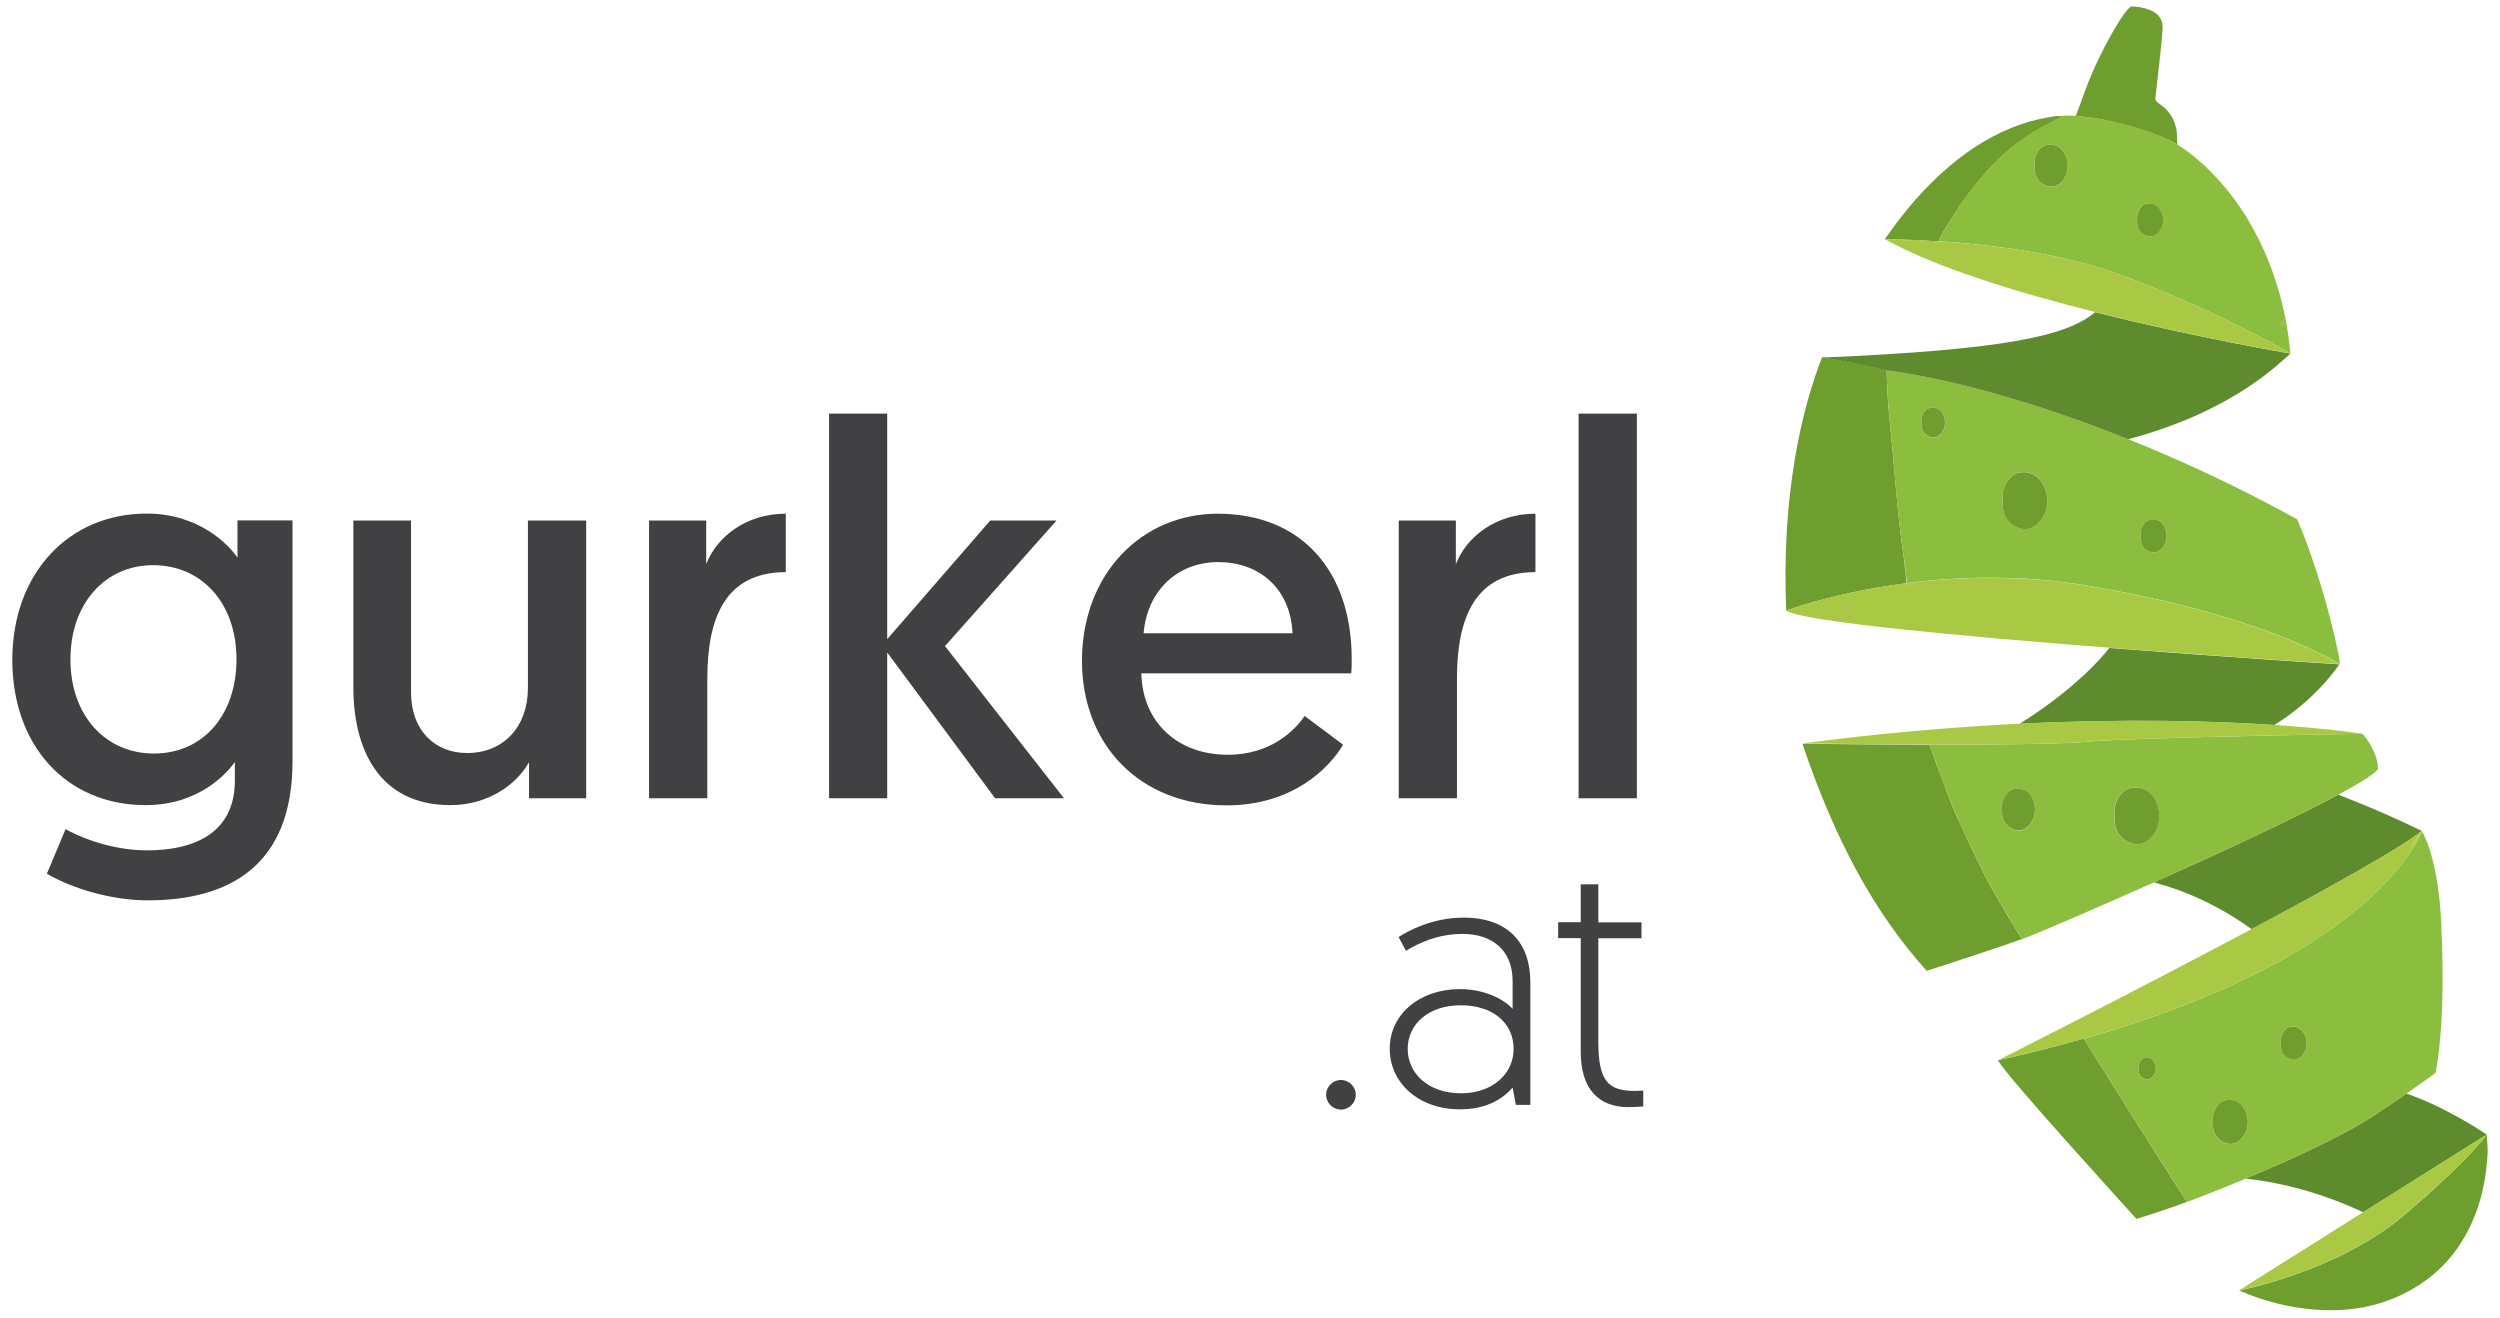 <svg width="129" height="68" viewBox="0 0 129 68" fill="none" xmlns="http://www.w3.org/2000/svg">
<g clip-path="url(#clip0_4375_1350)">
<path d="M92.175 31.402C92.168 31.395 92.162 31.395 92.162 31.389C92.155 31.395 92.162 31.395 92.175 31.402Z" fill="#7A9A33"/>
<path fill-rule="evenodd" clip-rule="evenodd" d="M3.384 42.782C3.905 43.084 5.585 43.879 7.6 43.879C9.995 43.879 12.119 43 12.119 40.28V39.318C11.791 39.786 10.355 41.544 7.523 41.544C3.39 41.544 0.635 38.439 0.635 34.051C0.635 29.631 3.499 26.501 7.574 26.501C10.271 26.501 11.816 28.117 12.254 28.778V26.854H15.093V39.292C15.093 44.675 11.816 46.458 7.626 46.458C5.701 46.458 3.686 45.823 2.418 45.085L3.384 42.782ZM7.903 29.163C5.424 29.163 3.635 31.139 3.635 34.026C3.635 36.964 5.482 38.882 7.935 38.882C10.523 38.882 12.203 36.848 12.203 34.026C12.203 31.087 10.381 29.163 7.903 29.163Z" fill="#414042"/>
<path d="M18.234 35.482V26.86H21.209V35.725C21.209 37.701 22.451 38.856 24.099 38.856C25.998 38.856 27.24 37.483 27.24 35.507V26.86H30.247V41.191H27.298V39.324C26.667 40.479 25.18 41.544 23.249 41.544C19.528 41.55 18.234 38.612 18.234 35.482Z" fill="#414042"/>
<path d="M40.547 29.522C37.405 29.522 36.498 31.909 36.498 35.014V41.191H33.491V26.86H36.44V29.112C36.993 27.688 38.506 26.507 40.547 26.507V29.522Z" fill="#414042"/>
<path d="M42.78 21.343H45.78V32.98L51.097 26.86H54.516L48.761 33.339L54.902 41.191H51.348L45.78 33.666V41.191H42.78V21.343Z" fill="#414042"/>
<path fill-rule="evenodd" clip-rule="evenodd" d="M62.833 26.507C67.185 26.507 69.747 29.497 69.747 34C69.747 34.25 69.747 34.494 69.721 34.744H58.893C58.951 37.297 60.792 38.946 63.354 38.946C65.53 38.946 66.773 37.74 67.32 36.944L69.303 38.426C68.614 39.607 66.715 41.557 63.297 41.557C58.81 41.557 55.829 38.426 55.829 34.09C55.836 29.631 58.893 26.507 62.833 26.507ZM66.695 32.678C66.586 30.318 64.932 29.003 62.865 29.003C60.799 29.003 59.202 30.427 59.009 32.678H66.695Z" fill="#414042"/>
<path d="M79.229 29.522C76.088 29.522 75.18 31.909 75.18 35.014V41.191H72.174V26.86H75.122V29.112C75.676 27.688 77.189 26.507 79.229 26.507V29.522Z" fill="#414042"/>
<path d="M81.456 21.343H84.462V41.191H81.456V21.343Z" fill="#414042"/>
<path d="M69.193 55.728C69.611 55.728 69.959 56.074 69.959 56.491C69.959 56.908 69.611 57.255 69.193 57.255C68.774 57.255 68.427 56.908 68.427 56.491C68.427 56.068 68.774 55.728 69.193 55.728Z" fill="#414042"/>
<path fill-rule="evenodd" clip-rule="evenodd" d="M75.334 51.038C76.628 51.038 77.632 51.584 78.051 52.059V50.622C78.051 49.043 77.014 48.19 75.463 48.19C74.208 48.19 73.204 48.658 72.547 49.063L72.167 48.351C72.676 48.023 73.918 47.35 75.521 47.35C77.871 47.35 78.965 48.71 78.965 50.673V57.011H78.218L78.051 56.119C77.542 56.703 76.705 57.242 75.334 57.242C73.184 57.242 71.71 55.863 71.71 54.118C71.704 52.347 73.242 51.038 75.334 51.038ZM75.386 56.414C76.989 56.414 78.102 55.433 78.102 54.124C78.102 52.777 77.027 51.873 75.373 51.873C73.699 51.873 72.637 52.854 72.637 54.124C72.637 55.382 73.693 56.414 75.386 56.414Z" fill="#414042"/>
<path d="M81.566 45.631H82.473V47.594H84.701V48.415H82.473V53.714C82.473 55.767 82.95 56.292 84.372 56.292C84.572 56.292 84.791 56.273 84.791 56.273V57.094C84.791 57.094 84.353 57.127 84.005 57.127C82.512 57.127 81.566 56.203 81.566 54.291V48.408H80.4V47.587H81.566V45.631Z" fill="#414042"/>
<path d="M56.215 15.685C56.222 15.678 56.248 15.666 56.293 15.64C56.273 15.659 56.241 15.672 56.215 15.685Z" fill="#9AC042"/>
<path d="M92.182 31.524C92.175 31.524 92.168 31.517 92.168 31.517C92.168 31.517 92.175 31.517 92.182 31.524Z" fill="#839D28"/>
<path d="M112.362 7.474C112.356 7.39 112.33 7.3 112.337 7.217C112.362 6.531 112.143 5.947 111.616 5.498C111.474 5.382 111.197 5.241 111.216 5.074C111.326 4.029 111.551 2.271 111.59 1.437C111.628 0.449 110.373 0.353 110.013 0.327C109.71 0.301 108.332 2.675 107.637 4.561C107.457 5.036 107.283 5.511 107.109 5.992C108.011 6.049 109.762 6.312 111.925 7.223C112.073 7.294 112.221 7.384 112.362 7.474Z" fill="#6D9E2E"/>
<path d="M102.223 44.784C102.165 44.662 102.107 44.54 102.049 44.412C101.978 44.258 101.901 44.104 101.824 43.95C101.747 43.802 101.676 43.648 101.605 43.501C101.605 43.501 101.599 43.501 101.599 43.507C101.798 43.931 102.004 44.36 102.223 44.784Z" fill="#798F29"/>
<path d="M98.213 28.586C98.239 28.791 98.284 29.24 98.335 29.625C98.322 29.42 98.309 29.227 98.309 29.195C98.271 28.99 98.239 28.791 98.213 28.586Z" fill="#9BB92A"/>
<path d="M98.335 29.625C98.284 29.24 98.239 28.791 98.213 28.586C98.194 28.451 98.175 28.323 98.155 28.188C97.859 26.02 97.737 23.896 97.505 21.67C97.428 20.939 97.389 20.259 97.37 19.784C97.37 19.778 97.37 19.778 97.37 19.771C97.351 19.354 97.351 19.091 97.351 19.091C94.859 18.546 94.022 18.437 94.016 18.437C92.967 21.125 91.917 25.538 92.168 31.505C92.168 31.505 94.64 30.574 98.381 30.093C98.361 29.984 98.342 29.798 98.335 29.625Z" fill="#6D9E2E"/>
<path d="M108.925 30.222C108.892 30.215 108.86 30.215 108.828 30.209C108.854 30.209 108.886 30.215 108.925 30.222Z" fill="#9BB92A"/>
<path fill-rule="evenodd" clip-rule="evenodd" d="M120.718 34.269C120.712 34.263 120.699 34.257 120.68 34.244C120.602 34.199 120.409 34.077 120.087 33.91C118.813 33.237 115.556 31.755 109.736 30.594C109.073 30.459 108.371 30.331 107.644 30.209C104.226 29.638 101.007 29.753 98.406 30.087C98.381 29.971 98.361 29.805 98.335 29.619C98.323 29.407 98.31 29.221 98.31 29.189C98.278 28.983 98.245 28.785 98.213 28.579C98.207 28.509 98.2 28.464 98.2 28.464C98.181 28.361 98.168 28.265 98.155 28.181C97.853 26.013 97.737 23.89 97.505 21.664C97.428 20.926 97.389 20.252 97.37 19.778V19.771C97.364 19.527 97.357 19.297 97.351 19.091C100.634 19.54 105.043 20.753 109.807 22.658C112.646 23.794 115.607 25.179 118.536 26.796C119.991 30.196 120.866 34.462 120.718 34.269ZM110.457 27.611C110.457 27.688 110.457 27.739 110.457 27.79C110.476 28.098 110.612 28.329 110.908 28.451C111.114 28.541 111.3 28.515 111.474 28.374C111.931 28.008 111.88 27.296 111.532 26.963C111.3 26.744 110.824 26.693 110.586 27.084C110.483 27.258 110.425 27.437 110.457 27.611ZM100.119 21.189C99.906 20.984 99.475 20.939 99.263 21.298C99.172 21.452 99.121 21.612 99.147 21.773C99.147 21.843 99.147 21.888 99.147 21.933C99.159 22.215 99.282 22.421 99.552 22.536C99.739 22.62 99.906 22.594 100.067 22.466C100.486 22.132 100.434 21.484 100.119 21.189ZM105.178 24.653C104.779 24.268 103.962 24.185 103.556 24.858C103.382 25.154 103.286 25.462 103.337 25.763C103.337 25.898 103.331 25.981 103.337 26.071C103.363 26.603 103.595 26.995 104.103 27.206C104.464 27.354 104.779 27.316 105.082 27.072C105.867 26.449 105.771 25.224 105.178 24.653ZM108.771 30.202C108.783 30.202 108.803 30.209 108.828 30.209C108.796 30.202 108.777 30.202 108.771 30.202Z" fill="#8BBE3F"/>
<path d="M108.828 30.209C108.789 30.202 108.764 30.202 108.764 30.202C108.783 30.202 108.802 30.209 108.828 30.209Z" fill="#9BB92A"/>
<path d="M128.334 58.55C128.334 58.55 128.327 58.544 128.314 58.538C128.314 58.557 128.314 58.576 128.321 58.589C128.321 58.576 128.327 58.563 128.334 58.55Z" fill="#798F29"/>
<path d="M109.807 22.664C115.349 21.202 117.757 18.584 118.188 18.244C118.188 18.244 113.366 17.43 108.107 16.108C106.678 17.321 103.543 18.046 94.016 18.45C94.022 18.45 94.859 18.559 97.35 19.104C97.35 19.104 97.35 19.367 97.37 19.784C97.363 19.534 97.35 19.309 97.35 19.104C100.633 19.547 105.043 20.753 109.807 22.664Z" fill="#5F8B2F"/>
<path d="M120.705 34.282C120.699 34.282 115.092 33.923 108.841 33.435C107.869 34.654 106.272 36.059 104.206 37.349C109.826 37.073 114.3 37.207 117.345 37.413C119.572 36.053 120.705 34.282 120.705 34.282Z" fill="#5F8B2F"/>
<path d="M124.928 42.904C124.934 42.891 124.941 42.878 124.947 42.872C124.786 42.788 123.016 41.91 120.654 41.005C118.349 42.243 114.525 44.02 111.146 45.528C112.858 45.996 114.512 46.747 116.186 47.946C120.222 45.791 123.879 43.751 124.928 42.904Z" fill="#5F8B2F"/>
<path d="M124.168 56.427C123.743 56.722 123.228 57.075 122.642 57.466C120.956 58.595 118.078 59.898 115.87 60.815C117.235 60.962 119.404 61.367 121.941 62.553L128.314 58.544C128.108 58.403 126.131 57.088 124.168 56.427Z" fill="#5F8B2F"/>
<path d="M103.099 54.708C103.356 55.343 109.98 62.598 110.238 62.894C110.714 62.759 112.259 62.246 112.845 62.015C112.665 61.771 108.326 54.926 107.528 53.585C106.163 53.977 104.689 54.355 103.099 54.708Z" fill="#6D9E2E"/>
<path d="M124.96 42.872C124.96 42.872 124.953 42.872 124.947 42.866C124.941 42.879 124.934 42.891 124.928 42.898C124.941 42.891 124.953 42.885 124.96 42.872Z" fill="#9BB92A"/>
<path d="M124.934 55.728C124.928 55.747 124.921 55.773 124.915 55.792C124.921 55.773 124.928 55.753 124.934 55.728C124.928 55.747 124.921 55.773 124.915 55.792C124.934 55.773 124.96 55.76 124.979 55.741C124.967 55.741 124.947 55.734 124.934 55.728Z" fill="#9BB92A"/>
<path fill-rule="evenodd" clip-rule="evenodd" d="M125.668 55.369C125.668 55.369 125.134 55.766 124.168 56.434C123.744 56.729 123.235 57.081 122.643 57.473C120.956 58.595 118.072 59.898 115.871 60.821C114.261 61.495 113.012 61.963 112.858 62.021C112.851 62.021 112.851 62.015 112.851 62.015C112.671 61.777 108.332 54.932 107.534 53.592C107.592 53.579 107.65 53.559 107.702 53.547C122.874 49.178 124.967 42.885 124.967 42.878C124.967 42.878 124.96 42.878 124.954 42.872C124.954 42.865 124.96 42.865 124.96 42.859C124.967 42.898 125.816 44.161 125.971 47.703C126.228 53.072 125.668 55.369 125.668 55.369ZM110.354 55.118C110.354 55.17 110.354 55.202 110.354 55.234C110.367 55.439 110.45 55.587 110.65 55.67C110.785 55.728 110.907 55.709 111.023 55.619C111.326 55.375 111.287 54.907 111.062 54.689C110.907 54.541 110.592 54.509 110.437 54.766C110.373 54.875 110.334 54.996 110.354 55.118ZM115.626 56.985C115.311 56.69 114.68 56.62 114.364 57.145C114.223 57.37 114.152 57.614 114.19 57.845C114.19 57.947 114.19 58.012 114.19 58.082C114.21 58.499 114.39 58.801 114.789 58.967C115.072 59.089 115.317 59.051 115.549 58.865C116.16 58.371 116.083 57.421 115.626 56.985ZM118.761 53.136C118.523 52.918 118.053 52.867 117.815 53.258C117.712 53.431 117.66 53.611 117.686 53.784C117.686 53.861 117.686 53.912 117.686 53.964C117.699 54.272 117.834 54.502 118.13 54.624C118.343 54.714 118.529 54.689 118.703 54.547C119.16 54.182 119.102 53.47 118.761 53.136Z" fill="#8BBE3F"/>
<path d="M124.928 42.904C124.747 43.199 124.548 43.488 124.342 43.783C124.644 43.43 124.863 43.116 124.966 42.878C124.953 42.885 124.94 42.891 124.928 42.904Z" fill="#A3BF31"/>
<path d="M128.321 58.596C128.321 58.576 128.321 58.563 128.314 58.544C128.295 58.57 127.542 59.667 124.754 62.098C124.529 62.297 124.285 62.502 124.033 62.72C121.13 65.177 117.042 66.249 115.864 66.518C115.774 66.537 115.691 66.557 115.613 66.576C115.568 66.582 115.543 66.589 115.536 66.589C116.766 67.121 118.072 67.474 119.482 67.577C121.162 67.705 122.759 67.436 124.233 66.653C125.958 65.742 127.085 64.35 127.754 62.592C127.902 62.201 128.018 61.803 128.108 61.405C128.256 60.751 128.334 60.09 128.366 59.417C128.372 59.327 128.347 59.006 128.321 58.596Z" fill="#6D9E2E"/>
<path d="M115.536 66.582C115.543 66.582 115.568 66.576 115.613 66.569C115.588 66.576 115.562 66.582 115.536 66.582Z" fill="#A3BF31"/>
<path d="M120.667 34.256C120.647 34.25 120.628 34.237 120.596 34.224C120.634 34.244 120.667 34.263 120.705 34.282C120.705 34.282 120.692 34.269 120.667 34.256Z" fill="#A3BF31"/>
<path d="M98.374 30.1C98.38 30.164 98.393 30.209 98.4 30.221C98.406 30.215 98.413 30.209 98.419 30.202C98.413 30.177 98.406 30.138 98.4 30.1C98.393 30.1 98.387 30.1 98.374 30.1Z" fill="#A3BF31"/>
<path d="M98.406 30.221C98.413 30.228 98.419 30.221 98.426 30.202C98.419 30.202 98.413 30.209 98.406 30.221Z" fill="#A3BF31"/>
<path d="M120.074 33.916C120.242 34.026 120.415 34.128 120.596 34.224C120.621 34.237 120.647 34.244 120.666 34.257C120.589 34.205 120.396 34.083 120.074 33.916Z" fill="#A3BF31"/>
<path d="M104.335 48.453C104.335 48.447 104.328 48.447 104.328 48.44C104.238 48.299 104.148 48.164 104.064 48.023C103.723 47.484 103.401 46.939 103.086 46.388C103.079 46.381 103.073 46.368 103.073 46.362C102.976 46.201 102.886 46.035 102.79 45.874C102.609 45.547 102.429 45.22 102.275 44.886V44.88C102.262 44.848 102.243 44.816 102.23 44.784C102.017 44.36 101.805 43.937 101.605 43.507C101.528 43.34 101.451 43.18 101.38 43.013C101.264 42.769 101.155 42.532 101.045 42.288C100.962 42.102 100.878 41.916 100.801 41.73C100.768 41.653 100.736 41.57 100.704 41.493C100.601 41.242 100.504 40.992 100.414 40.742C100.382 40.646 100.344 40.55 100.311 40.46C100.047 39.786 99.803 39.106 99.565 38.426C96.153 38.42 93.005 38.375 93.005 38.375C94.659 43.289 96.7 47.08 99.416 50.095C99.41 50.089 102.513 49.108 104.335 48.453Z" fill="#6D9E2E"/>
<path d="M121.773 37.849C121.844 37.862 121.876 37.868 121.876 37.868C121.87 37.855 121.831 37.855 121.773 37.849Z" fill="#9BB92A"/>
<path fill-rule="evenodd" clip-rule="evenodd" d="M122.701 39.69C122.501 39.953 121.748 40.421 120.66 41.005C118.356 42.243 114.532 44.02 111.152 45.528C107.805 47.023 104.902 48.261 104.342 48.46C104.342 48.453 104.335 48.453 104.335 48.447C104.245 48.312 104.161 48.171 104.071 48.03C103.827 47.638 103.595 47.247 103.363 46.856C103.273 46.702 103.183 46.548 103.093 46.394C102.809 45.9 102.539 45.4 102.282 44.893C102.262 44.861 102.249 44.822 102.23 44.79C102.172 44.662 102.114 44.54 102.056 44.418C101.979 44.264 101.908 44.11 101.831 43.956C101.76 43.809 101.683 43.655 101.612 43.507C101.58 43.443 101.548 43.379 101.516 43.315C101.47 43.212 101.419 43.116 101.374 43.013C100.994 42.173 100.634 41.313 100.299 40.453C100.215 40.216 100.125 39.979 100.041 39.741C99.88 39.299 99.719 38.856 99.559 38.413C100.486 38.42 101.432 38.42 102.34 38.413C104.618 38.401 106.659 38.369 107.535 38.285C108.861 38.157 112.845 38.048 116.276 37.971C119.289 37.9 121.883 37.862 121.883 37.862C122.089 37.99 122.74 38.984 122.701 39.69ZM103.588 42.615C103.666 42.686 103.756 42.75 103.872 42.795C104.136 42.91 104.367 42.878 104.593 42.699C104.812 42.519 104.94 42.275 104.985 42.019C105.063 41.608 104.934 41.166 104.663 40.909C104.367 40.627 103.769 40.563 103.466 41.063C103.337 41.281 103.267 41.512 103.305 41.73C103.305 41.826 103.305 41.891 103.305 41.955C103.318 42.23 103.408 42.455 103.588 42.615ZM110.953 40.922C110.554 40.537 109.736 40.453 109.331 41.127C109.157 41.422 109.06 41.73 109.112 42.032C109.112 42.166 109.112 42.25 109.112 42.34C109.131 42.872 109.363 43.263 109.878 43.475C110.238 43.623 110.554 43.584 110.856 43.34C111.642 42.712 111.545 41.493 110.953 40.922Z" fill="#8BBE3F"/>
<path d="M104.064 48.023C104.155 48.165 104.238 48.306 104.328 48.44C104.238 48.299 104.148 48.165 104.064 48.023Z" fill="#9BB92A"/>
<path d="M102.789 45.868C102.88 46.035 102.976 46.195 103.073 46.355C103.079 46.362 103.086 46.375 103.092 46.381C102.809 45.887 102.545 45.387 102.281 44.88H102.274C102.429 45.214 102.603 45.547 102.789 45.868Z" fill="#9BB92A"/>
<path d="M100.401 40.736C100.492 40.986 100.595 41.236 100.691 41.486C100.723 41.563 100.755 41.647 100.788 41.73C100.865 41.916 100.949 42.102 101.032 42.288C101.142 42.532 101.251 42.77 101.367 43.013C100.987 42.173 100.627 41.32 100.292 40.454C100.331 40.543 100.363 40.64 100.401 40.736Z" fill="#9BB92A"/>
<path d="M102.269 44.886C102.275 44.886 102.275 44.886 102.269 44.886C102.256 44.854 102.237 44.816 102.224 44.784C102.237 44.816 102.256 44.848 102.269 44.886C102.269 44.88 102.269 44.88 102.269 44.886Z" fill="#9BB92A"/>
<path d="M101.245 10.437C101.206 10.495 101.168 10.546 101.129 10.604C101.168 10.546 101.206 10.489 101.245 10.437Z" fill="#839D28"/>
<path d="M100.054 12.381C100.041 12.4 100.034 12.426 100.021 12.445C100.034 12.426 100.047 12.407 100.054 12.381Z" fill="#839D28"/>
<path fill-rule="evenodd" clip-rule="evenodd" d="M97.254 12.349C98.219 10.944 99.32 9.648 100.627 8.545C101.734 7.615 102.951 6.864 104.329 6.396C104.882 6.21 105.442 6.088 106.015 5.998C106.15 5.979 106.292 5.992 106.434 5.992C106.266 6.082 106.105 6.171 105.938 6.261C105.738 6.37 105.532 6.479 105.333 6.588C105.191 6.665 105.056 6.742 104.921 6.826C104.341 7.179 103.807 7.589 103.305 8.045C103.228 8.122 103.144 8.192 103.067 8.269C102.687 8.628 102.346 9.026 102.018 9.43C101.934 9.533 101.85 9.642 101.767 9.751C101.644 9.905 101.528 10.059 101.412 10.213C101.367 10.271 101.322 10.328 101.284 10.386C101.271 10.399 101.258 10.418 101.245 10.437L101.239 10.444C101.2 10.495 101.161 10.553 101.123 10.611C101.052 10.72 100.981 10.829 100.917 10.938C100.891 10.976 100.865 11.021 100.84 11.06C100.833 11.072 100.82 11.092 100.814 11.105C100.762 11.188 100.704 11.271 100.653 11.355C100.531 11.547 100.408 11.733 100.292 11.932C100.234 12.035 100.176 12.137 100.125 12.24C100.119 12.253 100.112 12.266 100.106 12.278C100.093 12.317 100.073 12.349 100.054 12.388C100.048 12.407 100.035 12.426 100.022 12.452C98.38 12.343 97.273 12.343 97.254 12.349ZM100.299 11.932C100.241 12.035 100.183 12.131 100.131 12.24C100.183 12.131 100.241 12.028 100.299 11.932Z" fill="#6D9E2E"/>
<path d="M100.987 10.822C100.961 10.861 100.942 10.893 100.916 10.931C100.942 10.899 100.968 10.861 100.987 10.822Z" fill="#9BB92A"/>
<path d="M118.188 18.238C118.137 18.283 118.246 18.193 118.188 18.238V18.238Z" fill="#9BB92A"/>
<path d="M101.418 10.2C101.734 9.783 102.049 9.366 102.39 8.975C102.262 9.122 102.146 9.27 102.023 9.417C101.94 9.526 101.856 9.629 101.772 9.738C101.65 9.886 101.534 10.046 101.418 10.2C101.373 10.258 101.335 10.315 101.29 10.373C101.277 10.392 101.264 10.412 101.251 10.424C101.251 10.424 101.251 10.424 101.251 10.431C101.302 10.354 101.36 10.277 101.418 10.2Z" fill="#9BB92A"/>
<path fill-rule="evenodd" clip-rule="evenodd" d="M118.181 18.238C118.117 18.2 114.93 16.32 110.373 14.543C110.083 14.427 109.787 14.312 109.484 14.203C106.407 13.055 102.571 12.612 100.021 12.445C100.054 12.387 100.079 12.33 100.112 12.272C100.118 12.259 100.124 12.246 100.131 12.233C100.182 12.124 100.24 12.028 100.298 11.925C100.395 11.765 100.491 11.605 100.594 11.451C100.614 11.419 100.639 11.38 100.659 11.348C100.717 11.265 100.768 11.181 100.82 11.098C100.826 11.085 100.839 11.066 100.845 11.053C100.865 11.021 100.878 10.995 100.897 10.963C100.903 10.95 100.91 10.938 100.916 10.925C100.942 10.886 100.961 10.854 100.987 10.816C101.032 10.745 101.077 10.668 101.129 10.598C101.167 10.54 101.206 10.482 101.245 10.424C101.296 10.347 101.354 10.27 101.412 10.193C101.721 9.776 102.043 9.359 102.384 8.968C102.603 8.718 102.828 8.481 103.066 8.25C103.144 8.173 103.221 8.096 103.305 8.025C103.807 7.57 104.341 7.159 104.92 6.806C105.056 6.723 105.191 6.646 105.332 6.569C105.532 6.46 105.738 6.351 105.937 6.242C106.105 6.152 106.266 6.062 106.433 5.972C106.446 5.966 106.684 5.953 107.103 5.979C108.004 6.036 109.755 6.293 111.918 7.21C112.072 7.287 112.22 7.377 112.362 7.467C113.141 7.955 113.817 8.564 114.435 9.238C115.626 10.54 116.501 12.035 117.132 13.67C117.145 13.709 117.164 13.747 117.177 13.786C117.718 15.236 118.053 16.718 118.181 18.238ZM117.673 16.73C117.737 16.762 117.802 16.788 117.866 16.814C117.853 16.737 117.834 16.66 117.821 16.583C117.776 16.628 117.724 16.679 117.673 16.73ZM106.349 7.679C106.053 7.396 105.455 7.332 105.152 7.833C105.023 8.051 104.953 8.275 104.991 8.5C104.991 8.596 104.991 8.66 104.991 8.724C105.01 9.122 105.178 9.404 105.558 9.565C105.822 9.68 106.053 9.648 106.279 9.469C106.858 9.007 106.787 8.102 106.349 7.679ZM110.714 12.156C110.926 12.246 111.113 12.221 111.287 12.079C111.744 11.714 111.692 11.002 111.345 10.668C111.113 10.45 110.637 10.399 110.399 10.79C110.296 10.963 110.244 11.143 110.27 11.316C110.27 11.393 110.27 11.444 110.27 11.496C110.283 11.804 110.418 12.028 110.714 12.156Z" fill="#8BBE3F"/>
<path d="M117.821 16.583C117.776 16.634 117.724 16.686 117.673 16.737C117.737 16.763 117.802 16.795 117.866 16.82C117.853 16.737 117.834 16.66 117.821 16.583Z" fill="#9BB92A"/>
<path d="M101.767 9.732C101.85 9.623 101.934 9.514 102.018 9.411C101.94 9.52 101.85 9.629 101.767 9.732Z" fill="#9BB92A"/>
<path d="M101.251 10.424C101.264 10.405 101.277 10.386 101.29 10.373C101.277 10.392 101.264 10.412 101.251 10.424Z" fill="#9BB92A"/>
<path d="M100.021 12.452C100.054 12.394 100.079 12.336 100.112 12.278C100.118 12.266 100.124 12.253 100.131 12.24C100.182 12.137 100.24 12.035 100.298 11.932C100.395 11.772 100.491 11.611 100.594 11.457C100.614 11.425 100.639 11.387 100.659 11.355C100.536 11.547 100.414 11.74 100.298 11.932C100.24 12.035 100.182 12.137 100.131 12.24C100.124 12.253 100.118 12.266 100.112 12.278C100.092 12.317 100.073 12.349 100.054 12.388C100.047 12.407 100.034 12.426 100.021 12.452Z" fill="#9BB92A"/>
<path d="M100.897 10.97C100.904 10.957 100.91 10.944 100.917 10.931C100.91 10.95 100.904 10.957 100.897 10.97Z" fill="#9BB92A"/>
<path d="M105.339 6.575C105.538 6.466 105.744 6.357 105.944 6.248C105.738 6.357 105.538 6.466 105.339 6.575Z" fill="#9BB92A"/>
<path d="M100.923 10.938C100.923 10.931 100.923 10.931 100.923 10.938C100.897 10.976 100.871 11.021 100.846 11.06C100.865 11.034 100.884 11.002 100.897 10.976C100.904 10.957 100.91 10.95 100.923 10.938Z" fill="#9BB92A"/>
<path d="M100.022 12.452C100.009 12.477 99.996 12.503 99.983 12.522C99.99 12.503 100.003 12.49 100.009 12.471C100.016 12.464 100.022 12.458 100.022 12.452Z" fill="#A3BF31"/>
<path d="M100.021 12.452C98.38 12.342 97.273 12.349 97.26 12.349C98.116 12.381 99.03 12.439 99.983 12.529C99.996 12.496 100.009 12.477 100.021 12.452Z" fill="#A3BF31"/>
<path d="M124.342 43.777C124.555 43.481 124.748 43.193 124.928 42.898C123.885 43.745 120.222 45.785 116.193 47.934C110.09 51.186 103.138 54.695 103.105 54.702C104.696 54.349 106.17 53.977 107.541 53.585C107.592 53.572 107.65 53.553 107.708 53.54C122.881 49.178 124.967 42.885 124.973 42.872C124.864 43.116 124.645 43.424 124.342 43.777Z" fill="#A9C843"/>
<path d="M128.314 58.538L121.941 62.547L115.536 66.582C115.562 66.576 115.588 66.569 115.613 66.569C115.671 66.556 115.755 66.537 115.864 66.512C117.042 66.242 121.13 65.171 124.033 62.714C124.291 62.496 124.529 62.29 124.754 62.092C127.542 59.66 128.295 58.57 128.314 58.538Z" fill="#A9C843"/>
<path d="M120.603 34.224C120.422 34.128 120.248 34.026 120.081 33.917C118.806 33.243 115.549 31.761 109.73 30.6C109.067 30.465 108.371 30.337 107.638 30.215C104.219 29.644 101.007 29.76 98.4 30.093C98.406 30.132 98.413 30.17 98.419 30.196C98.413 30.215 98.406 30.221 98.4 30.215C98.394 30.202 98.381 30.157 98.374 30.093C94.641 30.574 92.162 31.505 92.162 31.505C92.168 31.505 92.175 31.511 92.175 31.511C93.005 32.075 101.374 32.845 108.841 33.423C115.086 33.91 120.699 34.269 120.706 34.269C120.673 34.263 120.635 34.244 120.603 34.224Z" fill="#A9C843"/>
<path d="M121.884 37.862C121.884 37.862 121.845 37.855 121.781 37.843C121.381 37.785 119.856 37.573 117.352 37.406C114.307 37.201 109.833 37.066 104.213 37.342C100.859 37.509 97.1 37.823 92.999 38.362C92.999 38.362 96.147 38.401 99.559 38.414C100.486 38.414 101.432 38.414 102.34 38.414C104.625 38.401 106.666 38.369 107.535 38.285C108.861 38.157 112.845 38.048 116.277 37.971C119.289 37.907 121.884 37.862 121.884 37.862Z" fill="#A9C843"/>
<path d="M118.182 18.238C118.118 18.2 114.931 16.32 110.374 14.543C110.084 14.427 109.788 14.318 109.485 14.203C106.408 13.055 102.565 12.618 100.022 12.445C100.016 12.452 100.016 12.458 100.01 12.471C100.003 12.49 99.99 12.503 99.984 12.522C99.031 12.432 98.111 12.375 97.261 12.342C99.861 13.799 104.11 15.095 108.108 16.102C113.374 17.423 118.189 18.238 118.182 18.238C118.189 18.238 118.189 18.238 118.182 18.238Z" fill="#A9C843"/>
<path d="M100.022 12.452C100.015 12.458 100.015 12.464 100.009 12.471C100.015 12.464 100.022 12.458 100.022 12.452Z" fill="#A3BF31"/>
<path d="M103.555 24.865C103.381 25.16 103.285 25.468 103.336 25.769C103.336 25.904 103.336 25.988 103.336 26.077C103.362 26.61 103.594 27.001 104.102 27.213C104.463 27.367 104.778 27.322 105.081 27.078C105.866 26.449 105.769 25.231 105.177 24.66C104.778 24.275 103.961 24.191 103.555 24.865Z" fill="#6D9E2E"/>
<path d="M109.336 41.127C109.162 41.422 109.066 41.73 109.117 42.032C109.117 42.166 109.117 42.25 109.117 42.34C109.143 42.872 109.375 43.264 109.883 43.475C110.244 43.629 110.559 43.584 110.862 43.34C111.647 42.712 111.551 41.493 110.958 40.922C110.553 40.544 109.742 40.454 109.336 41.127Z" fill="#6D9E2E"/>
<path d="M103.465 41.057C103.337 41.275 103.266 41.506 103.304 41.724C103.304 41.82 103.304 41.884 103.304 41.948C103.317 42.224 103.407 42.449 103.588 42.609C103.665 42.68 103.755 42.737 103.871 42.789C104.135 42.898 104.373 42.866 104.592 42.686C104.817 42.506 104.94 42.263 104.985 42.006C105.062 41.595 104.927 41.153 104.663 40.896C104.367 40.627 103.768 40.563 103.465 41.057Z" fill="#6D9E2E"/>
<path d="M110.586 27.085C110.483 27.258 110.431 27.438 110.457 27.611C110.457 27.688 110.457 27.739 110.457 27.79C110.47 28.098 110.605 28.329 110.907 28.451C111.12 28.541 111.3 28.515 111.474 28.374C111.931 28.009 111.873 27.296 111.532 26.963C111.294 26.745 110.824 26.693 110.586 27.085Z" fill="#6D9E2E"/>
<path d="M118.754 53.143C118.523 52.918 118.046 52.867 117.814 53.264C117.711 53.438 117.653 53.617 117.686 53.791C117.686 53.868 117.686 53.919 117.686 53.97C117.699 54.278 117.834 54.509 118.13 54.631C118.342 54.721 118.523 54.695 118.696 54.554C119.16 54.182 119.102 53.47 118.754 53.143Z" fill="#6D9E2E"/>
<path d="M110.72 12.157C110.933 12.246 111.113 12.221 111.293 12.08C111.75 11.714 111.692 11.002 111.351 10.668C111.119 10.444 110.643 10.392 110.405 10.79C110.302 10.963 110.25 11.143 110.276 11.316C110.276 11.393 110.276 11.444 110.276 11.496C110.283 11.804 110.418 12.028 110.72 12.157Z" fill="#6D9E2E"/>
<path d="M99.262 21.292C99.165 21.446 99.12 21.612 99.146 21.766C99.146 21.837 99.146 21.882 99.146 21.927C99.159 22.209 99.281 22.414 99.551 22.53C99.745 22.607 99.912 22.587 100.066 22.459C100.478 22.126 100.427 21.478 100.118 21.183C99.905 20.984 99.481 20.939 99.262 21.292Z" fill="#6D9E2E"/>
<path d="M110.437 54.766C110.366 54.881 110.334 54.996 110.353 55.112C110.353 55.163 110.353 55.195 110.353 55.227C110.36 55.433 110.45 55.58 110.649 55.664C110.791 55.721 110.907 55.702 111.023 55.612C111.325 55.369 111.287 54.9 111.061 54.682C110.907 54.535 110.598 54.503 110.437 54.766Z" fill="#6D9E2E"/>
<path d="M105.152 7.833C105.023 8.051 104.952 8.276 104.991 8.5C104.991 8.596 104.991 8.66 104.991 8.725C105.01 9.122 105.178 9.405 105.557 9.565C105.821 9.674 106.06 9.642 106.278 9.469C106.858 9.007 106.787 8.102 106.349 7.679C106.053 7.397 105.454 7.332 105.152 7.833Z" fill="#6D9E2E"/>
<path d="M114.363 57.139C114.228 57.364 114.151 57.608 114.19 57.839C114.19 57.941 114.19 58.012 114.19 58.076C114.209 58.493 114.389 58.794 114.788 58.961C115.072 59.077 115.316 59.044 115.548 58.858C116.159 58.371 116.082 57.422 115.625 56.979C115.316 56.684 114.679 56.62 114.363 57.139Z" fill="#6D9E2E"/>
</g>
<defs>
<clipPath id="clip0_4375_1350">
<rect width="129" height="68" fill="white"/>
</clipPath>
</defs>
</svg>
